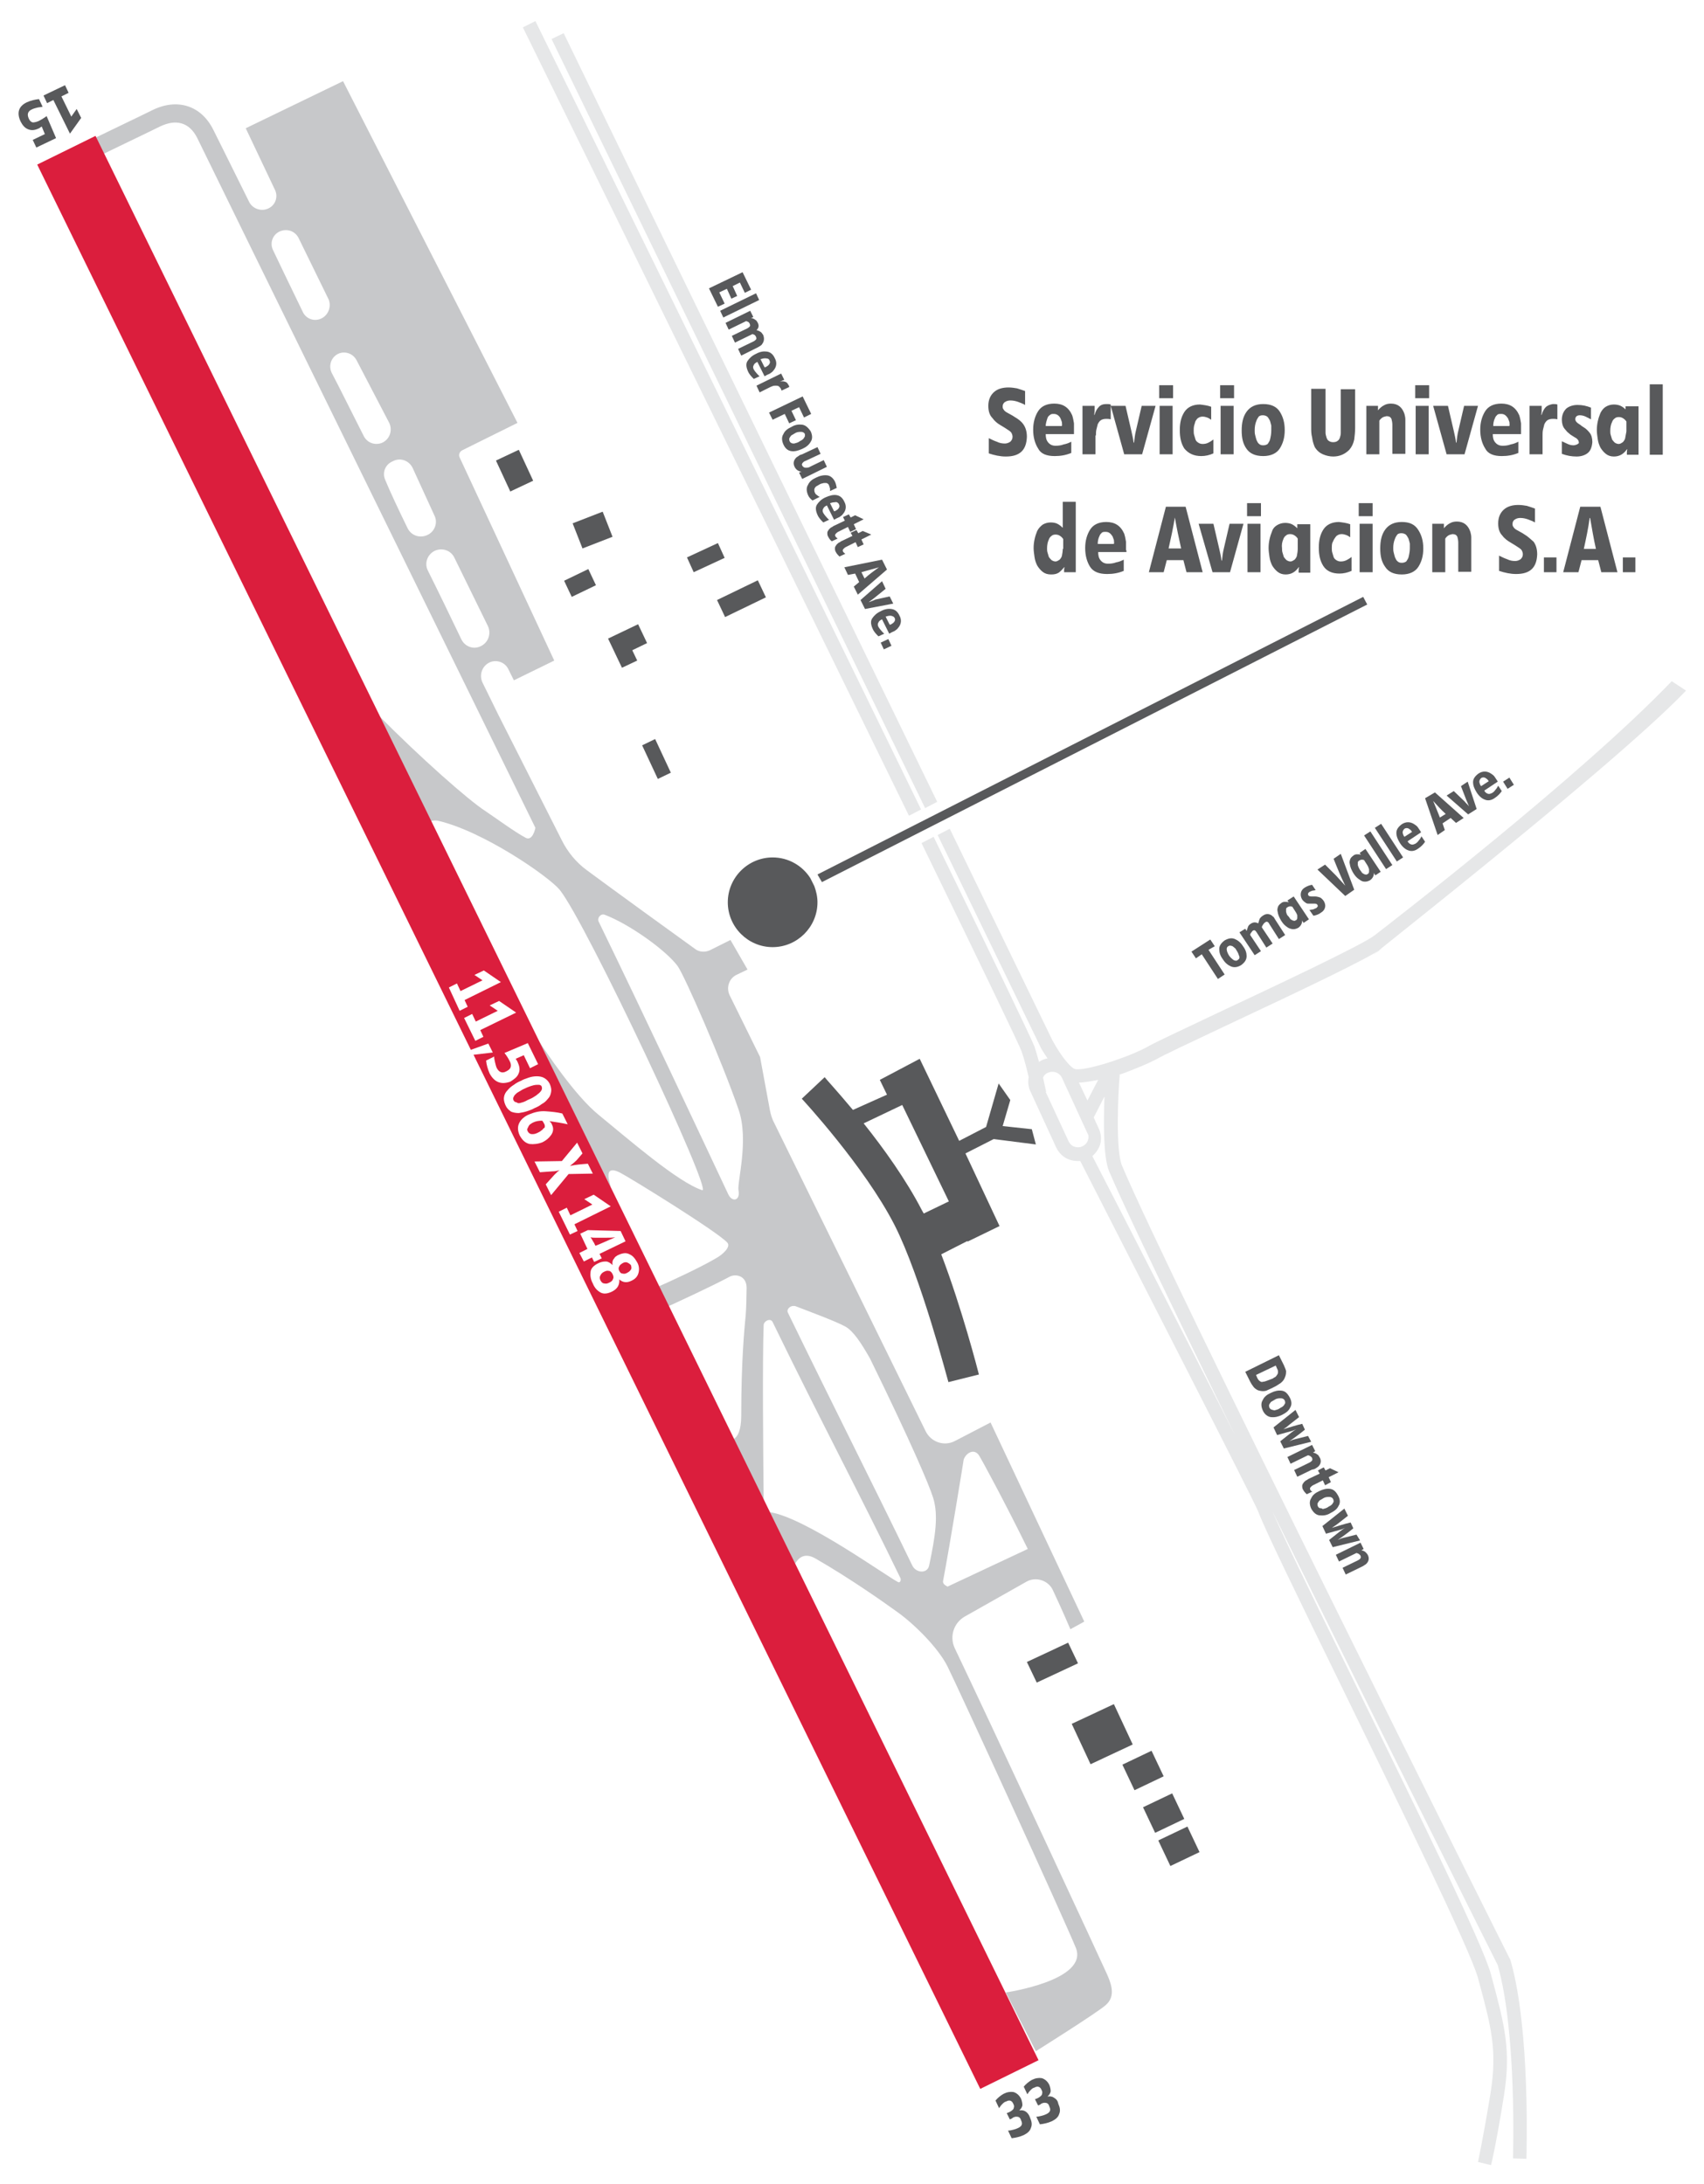 <?xml version="1.0" encoding="utf-8"?>
<!-- Generator: Adobe Illustrator 26.2.1, SVG Export Plug-In . SVG Version: 6.00 Build 0)  -->
<svg version="1.1" id="Layer_1" xmlns="http://www.w3.org/2000/svg" xmlns:xlink="http://www.w3.org/1999/xlink" x="0px" y="0px"
	 viewBox="0 0 380 487" style="enable-background:new 0 0 380 487;" xml:space="preserve">
<style type="text/css">
	.st0{fill:#E6E7E8;}
	.st1{fill:#C7C8CA;}
	.st2{fill:#DB1E3D;}
	.st3{fill:#58595B;}
</style>
<path class="st0" d="M209,178.8L125.7,7.4L123,8.7l83.3,171.5L209,178.8z M116.6,6.1c23.9,48.6,61.3,125,86.1,175.8l2.7-1.4
	c-31.9-65.6-82.9-169.5-86-175.8L116.6,6.1z M376,154l-3.2-2.1c-20.3,21.2-62.8,54-66.3,56.7c-2.7,2.1-22,11.2-34.8,17.2
	c-7.8,3.7-14,6.6-15.4,7.4c-4.3,2.5-15.1,6-16.8,5.1c-1.8-1.1-4.1-5-4.8-6.3l-22.9-47.2l-2.7,1.4l22.9,47.2c0.1,0.3,0.7,1.3,1.6,2.6
	c-0.4,0.1-0.8,0.2-1.2,0.4c-0.3,0.1-0.5,0.3-0.7,0.4c-0.3-1.1-0.6-2.2-1-3.4c-0.5-1.4-9.6-20.4-22.5-46.8l-2.7,1.4
	c13,26.7,21.8,45,22.3,46.4c0.7,2,1.2,4.1,1.6,5.8c-0.2,1.1-0.1,2.2,0.4,3.2l5.7,12.4c0.6,1.3,1.6,2.3,3,2.8
	c0.6,0.2,1.2,0.3,1.8,0.3c0.2,0,0.4,0,0.6,0c11.1,21.8,38.9,76,39.7,78.2c1.4,3.8,9.1,19.6,18,37.8c13,26.7,29.3,59.9,31,66.2
	l0.3,1.1c2.7,10,4,15.1,2.5,24.5c-1.6,9.9-2.8,15.3-2.8,15.4l2.9,0.7c0.1-0.2,1.3-5.5,2.9-15.6s0.1-15.6-2.6-25.8l-0.3-1.1
	c-1.7-6.6-17.4-38.5-31.2-66.7c-8.9-18.1-16.5-33.8-17.9-37.5c-0.9-2.5-34-67.1-39.8-78.3c0.7-0.6,1.2-1.3,1.6-2.2
	c0.5-1.3,0.4-2.8-0.2-4l-1.1-2.4l2.4-4.7c-0.2,5.4-0.3,13.4,1,16.6c9.9,23.5,84.1,172,86.7,177.1c4.3,15.1,3.4,42.8,3.4,43.1l3,0.1
	c0-1.2,0.9-28.6-3.5-44.1l-0.1-0.3c-0.8-1.5-76.7-153.4-86.6-177.1c-1.4-3.3-0.9-15.7-0.5-20.2h-0.2c3.7-1.3,7.1-2.8,8.4-3.5
	c1.3-0.8,7.7-3.8,15.1-7.3c17.7-8.3,32.6-15.4,35.3-17.5C294.4,222,358.8,172,376,154z M242.6,254.3c-0.2,0.6-0.6,1-1.2,1.3l0,0
	c-0.6,0.3-1.2,0.3-1.8,0.1c-0.6-0.2-1-0.6-1.3-1.2l-5.1-11h0.1c0-0.1-0.3-1.4-0.7-3.2c0.2-0.5,0.6-0.9,1.1-1.1
	c0.3-0.1,0.6-0.2,1-0.2c0.9,0,1.7,0.5,2.1,1.3l5.7,12.4C242.8,253.1,242.8,253.7,242.6,254.3z M242.5,245.4l-1.9-4
	c1.2,0,2.7-0.3,4.3-0.6L242.5,245.4z"/>
<path class="st1" d="M246.9,440.3c-1.1-2.5-26.2-56.5-34-72.8c-1.2-2.6-0.2-5.6,2.2-7l13.8-7.8c2.1-1.2,4.9-0.3,5.9,1.9
	c2.3,4.9,3.9,8.7,3.9,8.7l3.1-1.7l-20.9-44.4l-7.9,4.1c-2.4,1.3-5.4,0.3-6.6-2.2l-33.7-68.6c-0.5-0.9-0.8-1.9-1-2.9l-2.2-11.9
	l-6.8-13.8c-0.8-1.7-0.1-3.7,1.5-4.5l2.5-1.2l-3.8-6.6l-4.6,2.3c-1.1,0.5-2.4,0.4-3.3-0.3c-4.6-3.3-17.7-12.8-24.2-17.6
	c-2.3-1.7-4.2-4-5.5-6.6l-13-25.7c-1.6-3.1-3.1-6.3-4.7-9.5c-0.8-1.7-0.1-3.7,1.6-4.5l0,0c1.6-0.7,3.5,0,4.2,1.6l1.2,2.4l9-4.4
	L102.5,102c-0.3-0.6,0-1.3,0.6-1.6l12.3-6.1L76.5,18.1L54.8,28.6l6.5,13.7c0.8,1.6,0.1,3.5-1.5,4.2c-1.5,0.7-3.4,0.1-4.2-1.4
	c-5.3-10.7-7.8-15.7-8-16.1c-2.7-5.5-8.1-7.2-13.7-4.4c-2.4,1.2-8.3,4-12.6,6.1l1.8,3.6c4.3-2.1,10.2-4.9,12.6-6.1
	c1.7-0.8,3.3-1.1,4.7-0.7c1.5,0.4,2.7,1.5,3.6,3.3c0.7,1.5,75.4,153.8,75.4,153.8s-0.6,3.1-2.2,2.2c-2.3-1.2-6.8-4.5-8.9-5.9
	c-3.9-2.5-14.8-12.2-23.7-21.2l11.5,23.4c0.4-0.1,0.9-0.2,1.5-0.1c10.1,2.3,24.7,12.4,27.2,15.4c5.9,7.3,34.3,67.8,31.8,67
	c-5.5-1.8-16.6-11.5-23.1-16.8c-5.3-4.3-11.7-14-13.5-16.7l8.7,17.7l7.4,14.9c0.5,0.6-2.3-5.3,2.2-3c2.5,1.3,21.9,13.3,23.9,15.6
	c0.9,1-1.3,2.8-2.4,3.4c-3.5,2.1-10.7,5.4-13,6.4l2.2,4.4c1.1-0.5,9.4-4.3,13.7-6.6c1.3-0.7,3.8-0.3,3.8,2.5c0,1.5-0.1,4.9-0.2,6
	c-0.3,3.1-1,10.2-1,22.4c0,3.4-0.8,4.8-1.7,5.3l6.7,13.6c-0.1-8.8-0.3-31.6,0-39c0-0.9,1.5-1.7,2-0.7c10.3,21.2,19.6,38.7,28.5,57.1
	c0.2,0.5-0.1,1.1-0.5,0.9c-2.6-1.3-20.7-14.4-28.6-15.6l5.6,11.5c0.7-1.2,2-2.6,4.5-1.2c8,4.6,15.6,10,18.5,12.1
	c3.6,2.6,8.9,7.8,11,12c2.3,4.6,25.6,55.4,28.6,62.7s-15.6,10-15.6,10l6.7,13.1c0,0,13.7-8.6,15.6-10.3S248.2,443.2,246.9,440.3z
	 M71.7,71c-1.6,0.8-3.5,0.1-4.2-1.5c-2.7-5.6-5.1-10.5-6.6-13.7c-0.8-1.6-0.1-3.5,1.5-4.2l0,0c1.6-0.7,3.4-0.1,4.2,1.5l6.7,13.7
	C73.9,68.3,73.3,70.2,71.7,71z M85.3,98.7c-1.6,0.7-3.4,0.1-4.2-1.5c-3.1-6.1-5.5-11-7.1-14c-0.8-1.6-0.2-3.5,1.4-4.3
	c1.5-0.7,3.3-0.1,4.1,1.4l7.3,14C87.6,96,86.9,97.9,85.3,98.7L85.3,98.7z M90.9,117.8c-2-4.1-3.8-7.9-5-10.8c-0.7-1.6,0-3.4,1.6-4.1
	l0.2-0.1c1.6-0.8,3.5-0.1,4.3,1.5l4.9,10.7c0.8,1.6,0,3.6-1.6,4.3l0,0C93.6,120.1,91.7,119.4,90.9,117.8z M102.9,142.6
	c-2.5-5.2-5-10.4-7.5-15.4c-0.8-1.6-0.1-3.6,1.6-4.4c1.6-0.7,3.5-0.1,4.3,1.5l7.5,15.3c0.8,1.7,0.1,3.7-1.6,4.5
	C105.6,144.9,103.7,144.2,102.9,142.6z M164.7,265.5c0.4,2.2-1.4,2.7-2.3,0.8c-6.5-13.8-18.5-39.4-28.9-60.8
	c-0.4-0.8,0.5-1.9,1.4-1.5c5.5,2.1,13.6,7.9,16.2,11.4c1.6,2.2,10,21.5,13.6,32C167.1,254.3,164.3,263.8,164.7,265.5z M207.2,349.1
	c-0.4,1.9-3,1.7-3.8-0.1c-9-18.6-17.3-34.9-27.7-56.3c-0.4-0.8,0.7-1.8,1.8-1.4c3.9,1.5,9,3.4,11,4.5c1.8,1,3.5,3.6,5.5,7.1
	c9.1,18.6,13.2,28.2,14.1,31.1C209.3,337.9,208.6,342.5,207.2,349.1z M210.3,352.6c1.6-8.5,4.5-26.4,4.6-27.1c0.4-1.3,2.2-2.7,3.4-1
	c0.6,0.9,6,10.9,10.9,20.9l-17.9,8.4C211.4,353.8,210.2,353.4,210.3,352.6z"/>
<path class="st2" d="M21.3,30.3l-13,6.4L105,234.1l3.9-1.4l1,2l-4.3,0.5l113,230.6l13-6.4L21.3,30.3z M100.1,220.2l1.8-0.9l0.8,1.7
	l4.9-2.4l-1.8-1.2l2.1-1l3.8,2.6l-8.1,4l0.7,1.5l-1.8,0.9L100.1,220.2z M107.1,229.7l0.7,1.5l-1.8,0.9l-2.5-5.1l1.8-0.9l0.8,1.7
	l4.9-2.4l-1.8-1.2l2.1-1l3.8,2.6L107.1,229.7z M109.2,239.4c-0.4-0.9-0.7-1.9-0.8-2.9l1.8-0.9c0,0.4,0.1,0.9,0.2,1.3
	s0.2,0.9,0.4,1.3c0.5,0.9,1.2,1.2,2.1,0.7c0.6-0.3,0.9-0.6,1-1s0-0.9-0.3-1.4c-0.3-0.6-0.7-1.2-1.1-1.7l5.2-2.2l2.3,4.7l-1.8,0.9
	l-1.4-2.9l-1.8,0.8c0.2,0.3,0.4,0.6,0.5,0.9c0.4,0.9,0.5,1.7,0.1,2.5c-0.3,0.7-1,1.2-1.8,1.7C111.8,241.9,110.3,241.4,109.2,239.4z
	 M112.7,246.4c-0.3-0.7-0.4-1.3-0.3-1.8c0.1-0.6,0.4-1.1,0.8-1.5c0.4-0.5,0.9-0.9,1.4-1.2c0.5-0.4,1.1-0.7,1.6-0.9
	c0.5-0.3,1.1-0.5,1.7-0.7s1.2-0.3,1.8-0.3c0.6,0,1.2,0.1,1.7,0.4s0.9,0.7,1.2,1.3c0.3,0.7,0.4,1.3,0.3,1.8c-0.1,0.6-0.3,1.1-0.7,1.5
	c-0.4,0.5-0.8,0.9-1.4,1.2c-0.5,0.4-1.1,0.7-1.6,0.9c-0.5,0.3-1.1,0.5-1.7,0.7s-1.2,0.3-1.8,0.4c-0.6,0-1.2-0.1-1.7-0.3
	C113.4,247.5,113,247.1,112.7,246.4z M118.1,255.1c-0.9-0.2-1.6-0.8-2.2-1.9c-0.5-1.1-0.5-2-0.1-2.8s1.2-1.5,2.2-1.9
	c1.2-0.5,2.4-0.8,3.7-0.7c1.3,0.1,2.5,0.2,3.7,0.5l1.2,2.4c-1.4-0.3-2.7-0.5-4.1-0.7l0,0c0.3,0.2,0.5,0.5,0.6,0.8
	c0.4,0.8,0.3,1.6-0.2,2.3c-0.5,0.7-1.1,1.2-1.9,1.6C120,255.1,119,255.2,118.1,255.1z M121.7,264.1l1.9-2.1c0.4-0.4,0.8-0.8,1.2-1.1
	l0,0c-0.5,0.2-1.1,0.3-1.6,0.3l-2.8,0.2l-1.2-2.4l6.1-0.1l3.4-4.1l1.2,2.4c-0.4,0.5-0.9,1-1.3,1.5c-0.5,0.5-1,0.9-1.5,1.3l0,0
	c1.3-0.3,2.6-0.4,4-0.5l1.1,2.2l-5.4,0.1l-3.9,4.7L121.7,264.1z M127.1,275.3l-2.5-5.1l1.8-0.9l0.8,1.7l4.9-2.4l-1.8-1.2l2.1-1
	l3.8,2.6l-8.1,4l0.7,1.5L127.1,275.3z M129.2,279.4l1.8-0.9l-1.6-3.4l1.7-0.8l7.3,0.2l1.1,2.3l-5.8,2.8l0.5,1l-1.7,0.8l-0.5-1
	l-1.8,0.9L129.2,279.4z M142.4,283.8c-0.2,0.8-0.7,1.4-1.6,1.8c-1,0.5-1.9,0.4-2.7-0.3l0,0c0.1,1.2-0.4,2.1-1.6,2.7
	c-1,0.5-1.9,0.6-2.6,0.2s-1.3-1-1.7-2c-0.5-0.9-0.6-1.8-0.5-2.6c0.1-0.8,0.7-1.4,1.7-1.9c0.6-0.3,1.1-0.4,1.7-0.4
	c0.5,0,1,0.3,1.5,0.8l0,0c-0.1-0.6,0-1.1,0.3-1.4c0.2-0.4,0.6-0.7,1.1-0.9c0.9-0.4,1.7-0.5,2.4-0.1c0.7,0.3,1.2,0.9,1.7,1.8
	C142.5,282.2,142.6,283,142.4,283.8z M132.8,277.8c1.5-0.6,3-1.3,4.4-1.9l0,0c-0.7,0.1-1.4,0.1-2.1,0.1h-2.4c-0.3,0-0.6,0-1-0.1
	c0.2,0.3,0.4,0.6,0.6,1C132.5,277.1,132.6,277.5,132.8,277.8z M135.8,283.4c-0.4-0.1-0.7,0-1.1,0.2s-0.6,0.4-0.8,0.8
	c-0.2,0.3-0.2,0.7,0,1.1s0.5,0.7,0.9,0.7c0.4,0.1,0.7,0,1.1-0.2s0.7-0.4,0.8-0.8c0.2-0.3,0.1-0.7-0.1-1.1
	C136.4,283.7,136.1,283.4,135.8,283.4z M139.8,281.5c-0.3-0.1-0.7,0-1,0.2s-0.6,0.4-0.7,0.7c-0.2,0.3-0.2,0.6,0,1s0.4,0.6,0.8,0.6
	c0.3,0.1,0.7,0,1-0.2c0.4-0.2,0.6-0.4,0.8-0.7c0.2-0.3,0.1-0.6,0-1C140.4,281.8,140.1,281.6,139.8,281.5z M116.2,245.9
	c0.4-0.1,0.7-0.2,1.1-0.4c0.3-0.2,0.6-0.3,0.8-0.4c0.2-0.1,0.5-0.2,0.8-0.4c0.3-0.2,0.7-0.4,1-0.7c0.3-0.2,0.6-0.5,0.8-0.8
	c0.2-0.3,0.2-0.6,0.1-0.9s-0.4-0.4-0.7-0.4c-0.3,0-0.7,0-1.1,0.1c-0.8,0.2-1.5,0.5-1.9,0.7c-0.2,0.1-0.5,0.2-0.8,0.4
	c-0.3,0.2-0.7,0.4-1,0.6c-0.3,0.3-0.6,0.5-0.7,0.8c-0.2,0.3-0.2,0.6-0.1,0.8c0.1,0.3,0.4,0.5,0.7,0.5
	C115.5,246.1,115.9,246,116.2,245.9z M121.5,251.2c0-0.2,0-0.4-0.2-0.7c-0.1-0.2-0.2-0.4-0.4-0.6c-0.7,0-1.4,0.1-2,0.4
	c-0.2,0.1-0.4,0.2-0.5,0.3c-0.2,0.1-0.4,0.3-0.5,0.5s-0.2,0.4-0.3,0.6c-0.1,0.2,0,0.4,0.1,0.6s0.3,0.4,0.5,0.5s0.4,0.1,0.6,0.1
	c0.5,0,0.9-0.2,1.3-0.4c0.2-0.1,0.4-0.2,0.6-0.4c0.2-0.1,0.4-0.3,0.5-0.5C121.4,251.6,121.5,251.4,121.5,251.2z"/>
<path class="st3" d="M244.3,97.1h0.1c0-0.4,0-0.9,0.1-1.3s0.2-0.8,0.3-1.2c0.2-0.4,0.4-0.7,0.7-0.9s0.7-0.3,1.2-0.3
	c0.3,0,0.6,0,1,0.1v-3.3c-0.3-0.1-0.6-0.1-1-0.1c-0.7,0-1.3,0.2-1.7,0.7c-0.4,0.4-0.7,1-0.9,1.7H244c0.1-0.5,0.1-0.9,0.1-1.4v-0.6
	h-2.7v10.8h2.9V97.1z M318.6,90.5h-2.9v10.8h2.9V90.5z M237,117.7c-0.4-0.4-0.8-0.7-1.2-0.9c-0.4-0.2-0.9-0.3-1.5-0.3
	c-0.7,0-1.3,0.2-1.8,0.5c-0.5,0.4-0.9,0.8-1.2,1.4c-0.5,1.2-0.8,2.5-0.8,3.8c0,0.6,0.1,1.3,0.2,2s0.3,1.3,0.6,1.9
	c0.3,0.5,0.7,1,1.2,1.4s1.1,0.6,1.9,0.6c0.7,0,1.2-0.1,1.7-0.4c0.4-0.3,0.8-0.7,1.2-1.2h0.1c-0.1,0.3-0.1,0.5-0.1,0.8v0.3h2.6v-15.7
	H237V117.7z M237.1,122.4H237c0,0.5-0.1,1.1-0.2,1.6c-0.1,0.3-0.3,0.6-0.5,0.8c-0.3,0.2-0.6,0.4-0.9,0.4s-0.6-0.1-0.9-0.3
	c-0.2-0.2-0.4-0.4-0.6-0.7c-0.1-0.3-0.2-0.7-0.3-1c-0.1-0.3-0.1-0.6-0.1-0.9c0-0.7,0.1-1.4,0.4-2c0.1-0.3,0.3-0.6,0.6-0.8
	c0.2-0.2,0.5-0.3,0.9-0.3s0.7,0.1,1,0.3c0.3,0.2,0.5,0.4,0.7,0.7V122.4z M267.3,116.8l3.1,10.8h3.9l3-10.8h-3.1l-1.3,5.6
	c-0.2,0.8-0.3,1.7-0.4,2.6h-0.1c-0.1-0.9-0.3-1.7-0.5-2.6l-1.3-5.6H267.3z M322.3,120.1L322.3,120.1c0.2-0.3,0.4-0.5,0.7-0.7
	s0.6-0.2,0.9-0.3c0.6,0,0.9,0.2,1.1,0.6c0.1,0.4,0.2,0.8,0.2,1.3v6.5h2.9v-6.4c0-0.4,0-0.8,0-1.3c0-0.4-0.1-0.8-0.2-1.2
	c-0.5-1.5-1.5-2.3-3-2.3c-0.6,0-1.1,0.1-1.6,0.4c-0.4,0.2-0.9,0.6-1.3,1.1v-1h-2.6v10.8h2.9V120.1z M261.6,85.9h-3.1v2.9h3.1V85.9z
	 M275.1,101.3V90.5h-2.9v10.8H275.1z M267.9,101.7c0.9,0,1.8-0.2,2.7-0.6V98c-0.4,0.3-0.7,0.5-1.1,0.7s-0.8,0.3-1.3,0.3
	c-0.4,0-0.7-0.1-1-0.3s-0.5-0.4-0.6-0.7c-0.1-0.3-0.2-0.7-0.3-1c-0.1-0.3-0.1-0.7-0.1-1s0-0.7,0.1-1.1c0.1-0.3,0.2-0.7,0.3-1
	c0.2-0.3,0.4-0.6,0.6-0.7c0.3-0.2,0.6-0.3,1-0.3s0.7,0.1,1,0.2s0.6,0.3,0.9,0.5v-2.9c-0.8-0.3-1.7-0.4-2.5-0.5
	c-1.6,0-2.8,0.6-3.5,1.7s-1,2.4-1,4c0,1.7,0.3,3,1,4.1C265,101.1,266.2,101.7,267.9,101.7z M254.7,101.3l3-10.8h-3.1l-1.3,5.6
	c-0.2,0.8-0.3,1.7-0.4,2.6h-0.1c-0.1-0.9-0.3-1.7-0.5-2.6l-1.3-5.6h-3.3l3,10.8H254.7z M189.1,128.2l1.6-0.3l0.9,1.9l-1.2,1l0.9,1.8
	l6.5-5.6l-1.1-2.2l-8.4,1.7L189.1,128.2z M196,126.5c-1.1,0.8-2.2,1.6-3.2,2.5l-0.7-1.4C193.4,127.2,194.7,126.9,196,126.5z
	 M334.9,101.7c1.3,0,2.5-0.2,3.7-0.7v-2.5c-0.6,0.3-1.1,0.5-1.7,0.6c-0.5,0.2-1.1,0.3-1.8,0.3c-0.8,0-1.3-0.3-1.7-0.8
	s-0.5-1.1-0.5-1.8h6.3v-0.5c0-0.6,0-1.2,0-1.9c-0.1-0.6-0.2-1.2-0.4-1.8c-0.8-1.8-2.1-2.6-4-2.6c-1.7,0-2.9,0.6-3.6,1.7
	s-1.1,2.5-1.1,4.1c0,1.7,0.4,3.1,1.1,4.2C331.8,101.2,333.1,101.7,334.9,101.7z M333.4,93.2c0.1-0.3,0.3-0.5,0.5-0.7
	s0.5-0.2,0.9-0.2c0.7,0,1.1,0.4,1.5,1c0.1,0.3,0.2,0.5,0.3,0.8c0,0.3,0.1,0.6,0,0.9H333C333,94.4,333.1,93.8,333.4,93.2z
	 M192.4,118.4l-1,0.5l-0.4-0.7l-1.3,0.6l0.4,0.7l-2.1,1c-0.2,0.1-0.5,0.2-0.7,0.4c-0.3,0.1-0.5,0.3-0.7,0.5
	c-0.2,0.3-0.4,0.5-0.4,0.8s0,0.6,0.2,0.9c0.2,0.4,0.5,0.7,0.8,1l1.3-0.6c-0.2-0.2-0.4-0.3-0.5-0.5s-0.1-0.4,0.1-0.6
	c0.1-0.1,0.3-0.3,0.5-0.4l2.2-1.1l0.5,1.1l1.3-0.6l-0.5-1.1l2.2-1.1L192.4,118.4z M188.4,116.1l-2.1,1c-0.2,0.1-0.5,0.2-0.7,0.4
	c-0.3,0.1-0.5,0.3-0.7,0.5c-0.2,0.3-0.4,0.5-0.4,0.8s0,0.6,0.2,0.9c0.2,0.4,0.5,0.8,0.8,1l1.3-0.6c-0.2-0.2-0.4-0.3-0.5-0.5
	s-0.1-0.4,0.1-0.6c0.1-0.1,0.3-0.3,0.5-0.4l2.2-1.1l0.5,1.1l1.3-0.6l-0.5-1.1l2.2-1.1l-1.9-0.9l-1,0.5l-0.4-0.7l-1.3,0.6
	L188.4,116.1z M196.4,136.3c-0.9,0.4-1.5,1-1.9,1.6s-0.3,1.4,0.1,2.3c0.3,0.7,0.8,1.2,1.3,1.7l1.3-0.6c-0.3-0.2-0.5-0.5-0.7-0.7
	s-0.4-0.5-0.6-0.8c-0.2-0.4-0.2-0.7,0-1c0.1-0.3,0.4-0.5,0.8-0.7l1.6,3.2l0.2-0.1c0.3-0.2,0.6-0.3,1-0.5c0.3-0.2,0.6-0.4,0.8-0.7
	c0.7-0.8,0.8-1.8,0.3-2.7c-0.4-0.9-1-1.4-1.8-1.5C198.1,135.7,197.3,135.8,196.4,136.3z M199.5,137.8c0.2,0.3,0.1,0.7-0.2,1
	c-0.1,0.1-0.2,0.2-0.4,0.3c-0.1,0.1-0.3,0.2-0.5,0.2l-0.9-1.8c0.3-0.1,0.7-0.2,1-0.2c0.2,0,0.3,0,0.5,0.1
	C199.3,137.5,199.4,137.6,199.5,137.8z M223.1,94.8c0.7,0.4,1.3,0.8,1.9,1.2c0.3,0.2,0.5,0.4,0.6,0.6s0.2,0.5,0.2,0.8
	c0,0.5-0.2,0.8-0.5,1.1c-0.3,0.2-0.7,0.4-1.2,0.4c-0.6,0-1.2-0.1-1.8-0.4c-0.6-0.2-1.2-0.5-1.8-0.8v3.4c1.2,0.4,2.5,0.7,3.8,0.7
	c3.1,0,4.6-1.4,4.7-4.4c0-1.2-0.3-2.1-0.8-2.8s-1.2-1.2-1.9-1.6c-0.3-0.2-0.6-0.4-1-0.6c-0.3-0.2-0.6-0.3-0.9-0.5s-0.5-0.4-0.6-0.6
	c-0.2-0.2-0.2-0.5-0.2-0.7c0-0.4,0.2-0.8,0.6-1c0.3-0.2,0.7-0.3,1.1-0.3c0.6,0,1.1,0.1,1.7,0.3c0.5,0.2,1.1,0.4,1.6,0.7v-3.1
	c-0.6-0.2-1.1-0.4-1.8-0.6c-0.6-0.1-1.2-0.2-1.9-0.2c-1.3,0-2.4,0.3-3.2,1c-0.8,0.7-1.3,1.7-1.3,3.1c0,1.2,0.3,2.1,0.9,2.7
	C221.8,93.9,222.4,94.4,223.1,94.8z M326.6,101.3l3-10.8h-3.1l-1.3,5.6c-0.2,0.8-0.3,1.7-0.4,2.6h-0.1c-0.1-0.9-0.3-1.7-0.5-2.6
	l-1.3-5.6h-3.3l3,10.8H326.6z M193.7,134.3c0.4-0.3,0.8-0.6,1.2-0.9l2.6-2.1l-0.8-1.7l-4.8,4.2l1,2l6.3-1.2l-0.8-1.6l-3.2,0.7
	C194.6,134,194.2,134.1,193.7,134.3z M235.2,101.7c1.3,0,2.5-0.2,3.7-0.7v-2.5c-0.6,0.3-1.1,0.5-1.7,0.6c-0.5,0.2-1.1,0.3-1.8,0.3
	c-0.8,0-1.3-0.3-1.7-0.8c-0.4-0.5-0.5-1.1-0.5-1.8h6.3v-0.5c0-0.6,0-1.2,0-1.9c-0.1-0.6-0.2-1.2-0.4-1.8c-0.8-1.8-2.1-2.6-4-2.6
	c-1.7,0-2.9,0.6-3.6,1.7s-1.1,2.5-1.1,4.1c0,1.7,0.4,3.1,1.1,4.2C232.1,101.2,233.4,101.7,235.2,101.7z M233.6,93.2
	c0.1-0.3,0.3-0.5,0.6-0.7c0.2-0.2,0.5-0.2,0.8-0.2c0.7,0,1.2,0.4,1.5,1c0.1,0.3,0.2,0.5,0.3,0.8c0,0.3,0.1,0.6,0,0.9h-3.6
	C233.2,94.4,233.4,93.8,233.6,93.2z M304,133.1L182.3,195l1,1.7l121.6-61.9L304,133.1z M250.7,119c-0.8-1.8-2.1-2.6-4-2.6
	c-1.7,0-2.9,0.6-3.6,1.7s-1.1,2.5-1.1,4.1c0,1.7,0.4,3.1,1.1,4.2s2,1.6,3.8,1.6c1.3,0,2.5-0.2,3.7-0.7v-2.5
	c-0.6,0.3-1.1,0.5-1.7,0.6c-0.5,0.2-1.1,0.3-1.8,0.3c-0.8,0-1.3-0.3-1.7-0.8s-0.5-1.1-0.5-1.8h6.3v-0.4h-0.1c0-0.6,0-1.2,0-1.9
	C251,120.2,250.9,119.6,250.7,119z M248.4,121.3h-3.6c0-0.6,0.1-1.2,0.4-1.8c0.1-0.3,0.3-0.5,0.5-0.7s0.5-0.2,0.9-0.2
	c0.7,0,1.1,0.4,1.5,1c0.1,0.3,0.2,0.5,0.3,0.8C248.4,120.7,248.5,121,248.4,121.3z M282.1,205.7c0.2-0.2,0.5-0.2,0.6-0.1
	c0.2,0.1,0.3,0.3,0.4,0.5l2.1,3.3l1.4-0.9l-2.2-3.4c-0.1-0.2-0.2-0.3-0.3-0.5c-0.1-0.1-0.1-0.2-0.2-0.2c-0.1-0.1-0.2-0.1-0.2-0.2
	c-0.7-0.5-1.4-0.5-2.1,0c-0.3,0.2-0.5,0.4-0.7,0.7c-0.1,0.3-0.2,0.6-0.3,1c-0.6-0.3-1.1-0.3-1.7,0.1c-0.3,0.2-0.5,0.4-0.6,0.7
	c-0.1,0.3-0.2,0.6-0.3,0.9l-0.3-0.5l-1.3,0.8l3.4,5.1l1.4-0.9l-2.4-3.6c0-0.2,0.1-0.4,0.2-0.5s0.2-0.3,0.3-0.4
	c0.2-0.2,0.5-0.2,0.6-0.1s0.3,0.3,0.4,0.5l2.1,3.3l1.4-0.9l-2.4-3.6c0-0.2,0.1-0.4,0.2-0.5C281.8,205.9,282,205.8,282.1,205.7z
	 M198.1,142.5l-1.7,0.8l0.7,1.5l1.7-0.8L198.1,142.5z M259.5,127.6l0.7-2.7h3.7l0.7,2.7h3.6l-3.8-14.6H260l-3.8,14.6H259.5z
	 M262,115.4c0.4,2.3,0.9,4.7,1.4,6.9h-2.8C261.1,120.1,261.6,117.8,262,115.4z M293.5,202.5c-0.2,0.1-0.5,0.2-0.7,0.3
	c-0.3,0-0.5,0.1-0.8,0.1l0.9,1.3c0.6-0.1,1.2-0.3,1.7-0.7c0.5-0.3,0.8-0.7,0.9-1.2c0.1-0.4,0-0.9-0.3-1.4c-0.3-0.4-0.6-0.7-0.9-0.8
	c-0.3-0.1-0.7-0.2-1-0.2c-0.2,0-0.3,0-0.5,0c-0.1,0-0.3,0-0.4,0c-0.3,0-0.5-0.1-0.6-0.2c-0.2-0.3-0.1-0.6,0.2-0.8
	c0.2-0.1,0.4-0.2,0.7-0.3c0.3,0,0.5-0.1,0.7-0.1l-0.8-1.2c-0.6,0.1-1.1,0.3-1.6,0.6c-0.5,0.3-0.8,0.7-0.9,1.2s0,1,0.3,1.5
	c0.3,0.4,0.6,0.6,0.9,0.8c0.2,0.1,0.3,0.1,0.5,0.1s0.3,0,0.5,0c0.3,0,0.6,0,0.9,0s0.5,0.1,0.6,0.3c0.1,0.2,0.1,0.3,0,0.4
	C293.7,202.3,293.6,202.5,293.5,202.5z M302,198.4l-3-8l-1.6,1.1c0.8,2,1.6,4,2.6,6c-0.7-0.8-1.4-1.5-2.1-2.3l-2.4-2.4l-1.7,1.1
	l6.2,5.9L302,198.4z M231.2,375.2l9.2-4.3l-2.2-4.6l-9.2,4.3L231.2,375.2z M288.4,207.2c0.4,0,0.7-0.1,1.1-0.3
	c0.6-0.4,0.9-1,0.9-1.7c0,0.1,0.1,0.3,0.2,0.4l0.1,0.2l1.2-0.8l-3.4-5.1l-1.4,0.9l0.3,0.4c-0.3-0.1-0.6-0.1-0.9-0.1
	s-0.6,0.1-0.8,0.3c-0.3,0.2-0.6,0.5-0.7,0.8s-0.2,0.7-0.1,1c0.1,0.8,0.4,1.4,0.8,2.1c0.2,0.3,0.4,0.6,0.7,0.9s0.6,0.5,0.9,0.7
	C287.7,207.1,288.1,207.2,288.4,207.2z M286.8,203.3c0-0.2,0-0.4,0-0.6s0.2-0.3,0.3-0.4c0.2-0.1,0.4-0.2,0.5-0.2
	c0.2,0,0.4,0,0.6,0.1l0.7,1.1c0.2,0.3,0.3,0.5,0.4,0.8c0,0.2,0,0.4,0,0.6s-0.1,0.4-0.3,0.5c-0.2,0.1-0.3,0.2-0.5,0.1
	c-0.2,0-0.3-0.1-0.5-0.2s-0.3-0.2-0.4-0.4c-0.1-0.1-0.2-0.3-0.3-0.4C287,204.1,286.9,203.7,286.8,203.3z M261.5,90.5h-2.9v10.8h2.9
	V90.5z M184.1,110.9c-0.9,0.4-1.5,1-1.9,1.6s-0.3,1.4,0.1,2.3c0.3,0.7,0.8,1.2,1.3,1.7l1.3-0.6c-0.3-0.2-0.5-0.5-0.7-0.7
	s-0.4-0.5-0.6-0.8c-0.2-0.4-0.2-0.7,0-1c0.1-0.3,0.4-0.5,0.8-0.7l1.6,3.2l0.2-0.1c0.3-0.2,0.6-0.3,1-0.5c0.3-0.2,0.6-0.4,0.8-0.7
	c0.7-0.8,0.8-1.8,0.3-2.7c-0.4-0.9-1-1.4-1.8-1.5C185.8,110.3,185,110.5,184.1,110.9z M187.1,112.5c0.2,0.3,0.1,0.7-0.2,1
	c-0.1,0.1-0.2,0.2-0.4,0.3c-0.1,0.1-0.3,0.2-0.5,0.2l-0.9-1.8c0.3-0.1,0.7-0.2,1-0.2c0.4-0.1,0.6,0,0.7,0.1
	C186.9,112.2,187.1,112.3,187.1,112.5z M312.6,116.4c-1.7,0-2.9,0.6-3.7,1.7c-0.8,1.1-1.1,2.5-1.1,4.2s0.3,3,1.1,4.1
	c0.7,1.1,1.9,1.7,3.7,1.7c1.7,0,3-0.6,3.7-1.7s1.1-2.4,1.1-4.1s-0.4-3-1.1-4.1C315.5,116.9,314.3,116.4,312.6,116.4z M314.4,122.3
	c0,0.5-0.1,1.2-0.3,2c-0.1,0.3-0.3,0.6-0.5,0.9c-0.3,0.2-0.6,0.3-1,0.3s-0.7-0.1-0.9-0.3c-0.3-0.2-0.4-0.5-0.6-0.9
	c-0.1-0.3-0.2-0.7-0.3-1.1c-0.1-0.4-0.1-0.7-0.1-1c0-0.7,0.1-1.4,0.4-2.1c0.1-0.3,0.3-0.6,0.5-0.9c0.2-0.2,0.5-0.3,0.9-0.3
	s0.7,0.1,1,0.3c0.2,0.2,0.4,0.5,0.6,0.9c0.1,0.3,0.2,0.7,0.3,1.1C314.4,121.6,314.4,121.9,314.4,122.3z M275.2,85.9h-3.1v2.9h3.1
	V85.9z M293.2,99.7c0.5,0.8,1.1,1.3,1.8,1.6c0.7,0.3,1.5,0.5,2.3,0.5c1.4,0,2.6-0.5,3.6-1.5c0.6-0.7,0.9-1.4,1.1-2.3
	c0.1-0.8,0.2-1.7,0.2-2.6v-8.6H299v8.8c0,0.3,0,0.7,0,1s-0.1,0.7-0.2,1s-0.3,0.6-0.5,0.7c-0.2,0.2-0.6,0.3-1,0.3s-0.7-0.1-1-0.3
	c-0.3-0.2-0.4-0.5-0.5-0.8s-0.2-0.7-0.2-1c0-0.2,0-0.4,0-0.5c0-0.2,0-0.3,0-0.5v-8.8h-3.2v8.6c0,0.7,0,1.5,0.2,2.2
	C292.7,98.3,292.9,99,293.2,99.7z M281.2,112.2h-3.1v2.9h3.1V112.2z M281.7,101.7c1.7,0,3-0.6,3.7-1.7s1.1-2.4,1.1-4.1
	s-0.4-3-1.1-4.1s-1.9-1.7-3.7-1.7c-1.7,0-2.9,0.6-3.7,1.7c-0.8,1.1-1.1,2.5-1.1,4.2s0.3,3,1.1,4.1
	C278.7,101.1,279.9,101.7,281.7,101.7z M280.2,93.8c0.1-0.3,0.3-0.6,0.5-0.9c0.2-0.2,0.5-0.3,0.9-0.3s0.7,0.1,1,0.3
	c0.2,0.2,0.4,0.5,0.6,0.9c0.1,0.3,0.2,0.7,0.3,1.1c0,0.4,0,0.7,0,1.1c0,0.7-0.1,1.3-0.3,2.1c-0.1,0.3-0.3,0.6-0.5,0.9
	c-0.3,0.2-0.6,0.3-1,0.3s-0.7-0.1-0.9-0.3c-0.3-0.2-0.4-0.5-0.6-0.9c-0.1-0.3-0.2-0.7-0.3-1.1c-0.1-0.4-0.1-0.7-0.1-1
	C279.8,95.2,279.9,94.5,280.2,93.8z M283.7,118.4c-0.5,1.2-0.8,2.5-0.8,3.8c0,0.6,0.1,1.3,0.2,2s0.3,1.3,0.6,1.9
	c0.3,0.5,0.7,1,1.2,1.4s1.1,0.6,1.8,0.6c1.3,0,2.2-0.6,2.9-1.6h0.1c-0.1,0.3-0.1,0.5-0.1,0.8v0.4h2.6v-10.8h-2.9v0.9
	c-0.4-0.4-0.8-0.7-1.2-0.9c-0.4-0.2-1-0.3-1.5-0.3c-0.7,0-1.3,0.2-1.8,0.5C284.3,117.4,283.9,117.8,283.7,118.4z M286.2,120.2
	c0.1-0.3,0.3-0.6,0.6-0.8c0.2-0.2,0.5-0.3,0.9-0.3s0.7,0.1,1,0.3c0.3,0.2,0.5,0.4,0.7,0.7v2.3c0,0.5-0.1,1.1-0.2,1.6
	c-0.1,0.3-0.3,0.6-0.5,0.8c-0.3,0.2-0.6,0.4-0.9,0.4s-0.6-0.1-0.9-0.3c-0.2-0.2-0.4-0.4-0.6-0.7c-0.1-0.3-0.2-0.7-0.3-1
	c-0.1-0.3-0.1-0.6-0.1-0.9C285.8,121.5,285.9,120.9,286.2,120.2z M306.1,116.8h-2.9v10.8h2.9V116.8z M306.1,112.2H303v2.9h3.1V112.2
	z M281.1,127.6v-10.8h-2.9v10.8H281.1z M297.6,120.1c0.2-0.3,0.4-0.6,0.6-0.7c0.3-0.2,0.6-0.3,1-0.3s0.7,0.1,1,0.2s0.6,0.3,0.9,0.5
	v-2.9c-0.8-0.3-1.7-0.4-2.5-0.5c-1.6,0-2.8,0.6-3.5,1.7s-1,2.4-1,4c0,1.7,0.3,3,1,4.1s1.9,1.7,3.6,1.7c0.9,0,1.8-0.2,2.7-0.6v-3.1
	c-0.4,0.3-0.7,0.5-1.1,0.7s-0.8,0.3-1.3,0.3c-0.4,0-0.7-0.1-1-0.3c-0.3-0.2-0.5-0.4-0.6-0.7c-0.1-0.3-0.2-0.7-0.3-1s-0.1-0.7-0.1-1
	s0-0.7,0.1-1.1C297.3,120.7,297.4,120.4,297.6,120.1z M307.6,93.8L307.6,93.8c0.2-0.3,0.4-0.5,0.7-0.7s0.6-0.2,0.9-0.3
	c0.6,0,0.9,0.2,1.1,0.6c0.1,0.4,0.2,0.8,0.2,1.3v6.5h2.9v-6.4c0-0.4,0-0.8,0-1.3c0-0.4-0.1-0.8-0.2-1.2c-0.5-1.5-1.5-2.3-3-2.3
	c-0.6,0-1.1,0.1-1.6,0.4c-0.4,0.2-0.9,0.6-1.3,1.1v-1h-2.6v10.8h2.9V93.8z M318.7,85.9h-3.1v2.9h3.1V85.9z M304.5,346.1
	c-0.2-0.2-0.5-0.3-0.9-0.4l0.5-0.3l-0.7-1.4l-5.5,2.7l0.7,1.5l3.9-1.9c0.2,0.1,0.4,0.1,0.5,0.2c0.1,0.1,0.3,0.2,0.4,0.4
	c0.1,0.3,0.1,0.5-0.1,0.7s-0.4,0.3-0.6,0.4l-3.3,1.6l0.7,1.5l3.3-1.6c0.2-0.1,0.4-0.2,0.6-0.3s0.4-0.3,0.6-0.4
	c0.7-0.6,0.8-1.4,0.4-2.1C304.9,346.5,304.7,346.3,304.5,346.1z M303.2,190.2l0.3,0.4c-0.3-0.1-0.6-0.1-0.9-0.1s-0.6,0.1-0.8,0.3
	c-0.3,0.2-0.6,0.5-0.7,0.8s-0.2,0.7-0.1,1c0.1,0.8,0.4,1.4,0.8,2.1c0.2,0.3,0.4,0.6,0.7,0.9s0.6,0.5,0.9,0.7s0.6,0.3,1,0.3
	s0.7-0.1,1.1-0.3c0.6-0.4,0.9-1,0.9-1.7c0,0.1,0.1,0.3,0.2,0.4l0.1,0.2l1.2-0.8l-3.4-5.1L303.2,190.2z M305.3,193.8
	c0,0.2,0,0.4,0,0.6s-0.1,0.4-0.3,0.5c-0.2,0.1-0.3,0.2-0.5,0.1c-0.2,0-0.3-0.1-0.5-0.2s-0.3-0.2-0.4-0.4c-0.1-0.1-0.2-0.3-0.3-0.4
	c-0.2-0.3-0.4-0.7-0.5-1.1c0-0.2,0-0.4,0-0.6s0.2-0.3,0.3-0.4c0.2-0.1,0.4-0.2,0.5-0.2c0.2,0,0.4,0,0.6,0.1l0.7,1.1
	C305.1,193.2,305.2,193.5,305.3,193.8z M302.5,342.2l-2.8,0.7c-0.5,0.1-1,0.3-1.4,0.5c1.2-0.8,2.4-1.7,3.5-2.6l-0.6-1.3
	c-1.4,0.3-2.8,0.8-4.2,1.2c0.4-0.3,0.8-0.5,1.3-0.9l2.3-1.8l-0.8-1.6l-4.9,3.9l0.8,1.7l2.9-0.8c0.5-0.1,0.9-0.3,1.4-0.5
	c-0.4,0.2-0.8,0.5-1.2,0.8l-2.4,1.9l0.8,1.6l6.1-1.5L302.5,342.2z M182,106.5c-0.9,0.4-1.5,0.9-1.8,1.6c-0.4,0.6-0.4,1.4,0,2.3
	c0.2,0.5,0.6,0.9,1,1.2l1.6-0.8c-0.2-0.1-0.4-0.2-0.6-0.4c-0.2-0.1-0.4-0.3-0.5-0.6c-0.1-0.2-0.1-0.4-0.1-0.6s0.1-0.4,0.2-0.5
	c0.1-0.2,0.3-0.3,0.5-0.4s0.3-0.2,0.5-0.3c0.2-0.1,0.4-0.2,0.6-0.2c0.2-0.1,0.4-0.1,0.6-0.1s0.4,0,0.5,0.1c0.2,0.1,0.3,0.2,0.4,0.5
	c0.1,0.2,0.1,0.4,0.2,0.6c0,0.2,0,0.4,0,0.6l1.5-0.7c-0.1-0.5-0.2-1-0.4-1.4c-0.4-0.8-1-1.3-1.7-1.4
	C183.6,105.9,182.8,106.1,182,106.5z M306.6,184.6l4.9,7.5l1.4-0.9l-4.9-7.5L306.6,184.6z M298.5,335.8c0.4-0.6,0.4-1.4-0.1-2.3
	s-1-1.4-1.8-1.5s-1.6,0.1-2.4,0.5c-0.9,0.4-1.5,0.9-1.8,1.6c-0.4,0.6-0.4,1.4,0,2.3c0.5,0.9,1.1,1.4,1.8,1.5c0.9,0.1,1.7,0,2.5-0.5
	C297.5,337,298.2,336.5,298.5,335.8z M296.1,336.1c-0.3,0.2-0.7,0.3-1.1,0.4c-0.3-0.2-0.5-0.2-0.7-0.2c-0.2-0.1-0.3-0.2-0.4-0.4
	c-0.1-0.2-0.1-0.4-0.1-0.6c0.1-0.2,0.2-0.4,0.3-0.5c0.1-0.2,0.3-0.3,0.5-0.4s0.3-0.2,0.5-0.3c0.3-0.2,0.7-0.3,1.2-0.3
	c0.2,0,0.4,0,0.6,0.1s0.3,0.2,0.4,0.4c0.1,0.2,0.1,0.4,0.1,0.6c-0.1,0.2-0.2,0.3-0.3,0.5c-0.1,0.1-0.3,0.3-0.5,0.4
	C296.4,335.9,296.2,336,296.1,336.1z M291.7,320.2l-2.8,0.7c-0.5,0.1-1,0.3-1.4,0.5c1.2-0.8,2.4-1.7,3.5-2.6l-0.6-1.3
	c-1.4,0.3-2.8,0.8-4.2,1.2c0.4-0.3,0.8-0.5,1.2-0.9l2.3-1.8l-0.8-1.6l-4.9,3.9l0.8,1.7l2.9-0.8c0.5-0.1,0.9-0.3,1.4-0.5
	c-0.4,0.2-0.8,0.5-1.2,0.8l-2.4,1.9l0.8,1.6l6.1-1.5L291.7,320.2z M282.4,310.1c0.6-0.3,1.2-0.5,1.7-0.8c0.5-0.2,1-0.6,1.5-0.9
	c0.5-0.4,0.8-0.8,1-1.4c0.2-0.5,0.2-0.9,0.2-1.3c-0.1-0.4-0.3-0.8-0.5-1.3l-1.1-2.2l-7.5,3.7l1.1,2.2c0.2,0.4,0.4,0.7,0.7,1.1
	c0.2,0.3,0.6,0.6,1,0.8C281.1,310.2,281.7,310.3,282.4,310.1z M281,308c-0.2-0.1-0.4-0.3-0.6-0.7l-0.3-0.7l4.4-2.1l0.3,0.7
	c0.2,0.3,0.2,0.6,0.2,0.8s-0.1,0.5-0.3,0.7c-0.1,0.2-0.3,0.4-0.6,0.5c-0.2,0.2-0.5,0.3-0.8,0.4s-0.5,0.2-0.8,0.3
	c-0.3,0.1-0.5,0.2-0.8,0.2C281.5,308.2,281.2,308.2,281,308z M292.2,332.2c-0.1-0.2-0.1-0.4,0.1-0.6c0.1-0.1,0.3-0.3,0.5-0.4
	l2.2-1.1l0.5,1.1l1.3-0.7l-0.5-1.1l2.2-1.1l-1.9-0.9l-1,0.5l-0.4-0.7l-1.3,0.7l0.4,0.7l-2.1,1c-0.2,0.1-0.5,0.2-0.7,0.4
	c-0.3,0.1-0.5,0.3-0.7,0.5c-0.2,0.3-0.4,0.5-0.4,0.8s0,0.6,0.2,0.9c0.2,0.4,0.5,0.7,0.8,1l1.3-0.6
	C292.5,332.6,292.3,332.4,292.2,332.2z M277.2,211c-0.5-0.8-1.1-1.3-1.8-1.6s-1.4-0.2-2.3,0.3c-0.8,0.6-1.2,1.2-1.2,1.9
	c0,0.8,0.2,1.5,0.8,2.3c0.5,0.8,1.1,1.3,1.8,1.6c0.7,0.3,1.5,0.2,2.3-0.3c0.8-0.6,1.2-1.2,1.2-2C278,212.5,277.8,211.8,277.2,211z
	 M276,214.1c-0.2,0.1-0.4,0.2-0.5,0.1c-0.2,0-0.4-0.1-0.5-0.2c-0.2-0.1-0.3-0.3-0.5-0.4c-0.1-0.2-0.3-0.3-0.4-0.5
	c-0.2-0.3-0.4-0.7-0.5-1.1c0-0.2-0.1-0.4,0-0.6c0-0.2,0.2-0.3,0.3-0.4c0.2-0.1,0.4-0.2,0.6-0.1c0.2,0,0.4,0.1,0.5,0.2
	c0.2,0.1,0.3,0.3,0.5,0.4c0.1,0.2,0.2,0.3,0.3,0.5c0.2,0.3,0.4,0.7,0.5,1.1c0.1,0.1,0.1,0.3,0.1,0.5S276.2,213.9,276,214.1z
	 M285.9,315.5c0.8-0.4,1.5-0.9,1.8-1.6c0.4-0.6,0.4-1.4-0.1-2.3s-1-1.4-1.8-1.5s-1.6,0.1-2.4,0.5c-0.9,0.4-1.5,0.9-1.8,1.6
	c-0.4,0.6-0.4,1.4,0,2.3s1.1,1.4,1.8,1.5C284.3,316.1,285.1,315.9,285.9,315.5z M283.1,313.9c-0.1-0.2-0.1-0.4-0.1-0.6
	c0.1-0.2,0.2-0.4,0.3-0.5c0.1-0.2,0.3-0.3,0.5-0.4s0.3-0.2,0.5-0.3c0.3-0.2,0.7-0.3,1.2-0.3c0.2,0,0.4,0,0.6,0.1s0.3,0.2,0.4,0.4
	c0.1,0.2,0.1,0.4,0.1,0.6c-0.1,0.2-0.2,0.3-0.3,0.5c-0.1,0.1-0.3,0.3-0.5,0.4s-0.4,0.2-0.5,0.3c-0.3,0.2-0.7,0.3-1.1,0.4
	c-0.3-0.1-0.5-0.1-0.7-0.2C283.3,314.2,283.2,314.1,283.1,313.9z M293.3,327.5c0.2-0.1,0.4-0.3,0.6-0.4c0.7-0.6,0.8-1.4,0.4-2.1
	c-0.2-0.3-0.3-0.6-0.6-0.7c-0.2-0.2-0.5-0.3-0.9-0.4l0.5-0.3l-0.7-1.4l-5.5,2.7l0.7,1.5l3.9-1.9c0.2,0.1,0.4,0.1,0.5,0.2
	s0.3,0.2,0.4,0.4c0.1,0.3,0.1,0.5-0.1,0.7s-0.4,0.3-0.6,0.4l-3.3,1.6l0.7,1.5l3.3-1.6C292.8,327.7,293.1,327.6,293.3,327.5z
	 M316.4,187.4c-0.2,0.3-0.4,0.5-0.7,0.7c-0.4,0.2-0.7,0.3-1,0.2c-0.3-0.1-0.6-0.3-0.8-0.7l3-2l-0.1-0.2c-0.2-0.3-0.4-0.6-0.6-0.9
	s-0.5-0.5-0.8-0.7c-0.9-0.6-1.9-0.6-2.8,0c-0.8,0.6-1.2,1.2-1.2,1.9c0,0.8,0.3,1.5,0.8,2.3s1.2,1.4,1.8,1.6c0.7,0.3,1.5,0.2,2.3-0.4
	c0.6-0.4,1.1-0.9,1.5-1.5l-0.8-1.2C316.8,186.9,316.6,187.2,316.4,187.4z M312.8,185.7c0-0.2,0-0.3,0.1-0.5s0.2-0.3,0.3-0.4
	c0.3-0.2,0.7-0.2,1,0c0.1,0.1,0.3,0.2,0.4,0.3c0.1,0.1,0.2,0.3,0.3,0.4l-1.7,1.1C313,186.4,312.9,186.1,312.8,185.7z M304.2,186.3
	l4.9,7.5l1.4-0.9l-4.9-7.5L304.2,186.3z M352.4,113l-3.8,14.6h3.4l0.7-2.7h3.7l0.7,2.7h3.6l-3.8-14.6H352.4z M353.2,122.4
	c0.5-2.3,1-4.6,1.3-6.9h0.1c0.4,2.3,0.8,4.7,1.3,6.9H353.2z M354.1,101c0.6-0.5,0.9-1.3,1-2.4c0-0.9-0.2-1.6-0.6-2.1
	s-0.8-0.9-1.3-1.2c-0.3-0.2-0.5-0.3-0.7-0.5c-0.2-0.1-0.4-0.3-0.6-0.4c-0.4-0.3-0.6-0.6-0.6-0.9c0-0.6,0.4-0.9,1-0.9
	c0.4,0,0.9,0.1,1.3,0.3c0.4,0.2,0.8,0.4,1.2,0.6v-2.6c-1-0.4-1.9-0.6-3-0.6c-1,0-1.9,0.3-2.5,0.8c-0.6,0.6-1,1.4-1,2.5
	c0,0.8,0.2,1.5,0.6,2c0.2,0.2,0.4,0.5,0.6,0.7s0.5,0.4,0.7,0.6c0.5,0.3,0.9,0.6,1.3,0.8c0.4,0.3,0.6,0.6,0.6,1.1
	c0,0-0.2,0.2-0.4,0.3c-0.3,0.1-0.5,0.2-0.8,0.2c-0.4,0-0.9-0.1-1.3-0.3c-0.4-0.2-0.9-0.4-1.3-0.6v2.8c1.1,0.4,2.1,0.6,3.3,0.6
	C352.6,101.8,353.5,101.5,354.1,101z M361.9,127.6h2.8v-3.3h-2.8V127.6z M344.7,90.8c-0.4,0.4-0.7,1-0.9,1.7h-0.1
	c0.1-0.5,0.1-0.9,0.1-1.4v-0.6h-2.7v10.8h2.9v-4.2c0-0.4,0-0.9,0.1-1.3s0.2-0.8,0.3-1.2c0.2-0.4,0.4-0.7,0.7-0.9
	c0.3-0.2,0.7-0.3,1.2-0.3c0.3,0,0.6,0,1,0.1v-3.3c-0.3-0.1-0.6-0.1-1-0.1C345.7,90.2,345.1,90.4,344.7,90.8z M367.9,85.7v15.7h2.9
	V85.7H367.9z M317.8,178l2.8,8.2l1.6-1.1l-0.5-1.5l1.8-1.2l1.2,1.1l1.7-1.1l-6.4-5.7L317.8,178z M322.4,181.5l-1.3,0.8
	c-0.5-1.3-1-2.5-1.5-3.7C320.5,179.6,321.4,180.6,322.4,181.5z M362.5,91.3c-0.4-0.4-0.7-0.6-1.1-0.8c-0.4-0.2-1-0.3-1.5-0.3
	c-0.7,0-1.3,0.2-1.8,0.5s-0.9,0.8-1.2,1.4c-0.5,1.2-0.8,2.5-0.8,3.8c0,0.6,0.1,1.3,0.2,2s0.3,1.3,0.6,1.9c0.3,0.5,0.7,1,1.2,1.4
	c0.5,0.4,1.1,0.6,1.8,0.6c1.3,0,2.2-0.6,2.9-1.6h0.1c-0.1,0.3-0.1,0.5-0.1,0.8v0.4h2.6V90.6h-2.9V91.3z M362.7,96.2L362.7,96.2
	c-0.1,0.5-0.2,1.1-0.3,1.6c-0.1,0.3-0.3,0.6-0.5,0.8c-0.3,0.2-0.6,0.4-0.9,0.4s-0.6-0.1-0.9-0.3c-0.2-0.2-0.4-0.4-0.6-0.7
	c-0.1-0.3-0.2-0.7-0.3-1s-0.1-0.6-0.1-0.9c0-0.7,0.1-1.4,0.4-2c0.1-0.3,0.3-0.6,0.6-0.8c0.2-0.2,0.5-0.3,0.9-0.3s0.7,0.1,1,0.3
	s0.5,0.4,0.7,0.7L362.7,96.2L362.7,96.2z M325.8,175.3l1.2,3.1c0.2,0.5,0.4,0.9,0.6,1.4c-0.3-0.4-0.7-0.7-1-1.1l-2.4-2.3l-1.6,1
	l4.8,4.2l1.9-1.2l-2-6.1L325.8,175.3z M333.5,176.1c-0.2,0.3-0.4,0.5-0.7,0.7c-0.4,0.2-0.7,0.3-1,0.2c-0.3-0.1-0.6-0.3-0.8-0.7l3-2
	l-0.1-0.2c-0.2-0.3-0.4-0.6-0.6-0.9s-0.5-0.5-0.8-0.7c-0.9-0.6-1.9-0.6-2.8,0c-0.8,0.6-1.2,1.2-1.2,1.9c0,0.8,0.3,1.5,0.8,2.3
	s1.2,1.4,1.8,1.6c0.7,0.3,1.5,0.2,2.3-0.4c0.6-0.4,1.1-0.9,1.5-1.5l-0.8-1.2C333.9,175.6,333.7,175.9,333.5,176.1z M329.9,174.4
	c0-0.2,0-0.3,0.1-0.5s0.2-0.3,0.3-0.4c0.3-0.2,0.7-0.2,1,0c0.1,0.1,0.3,0.2,0.4,0.3c0.1,0.1,0.2,0.3,0.3,0.4l-1.7,1.1
	C330.1,175.1,330,174.8,329.9,174.4z M344.3,127.6h2.8v-3.3h-2.8V127.6z M340,119.2c-0.3-0.2-0.6-0.4-1-0.6
	c-0.3-0.2-0.6-0.3-0.9-0.5s-0.5-0.4-0.6-0.6c-0.2-0.2-0.2-0.5-0.2-0.7c0-0.4,0.2-0.8,0.6-1c0.3-0.2,0.7-0.3,1.1-0.3
	c0.6,0,1.1,0.1,1.7,0.3c0.5,0.2,1.1,0.4,1.6,0.7v-3.1c-0.6-0.2-1.1-0.4-1.8-0.6c-0.6-0.1-1.2-0.2-1.9-0.2c-1.3,0-2.4,0.3-3.2,1
	c-0.8,0.7-1.3,1.7-1.3,3.1c0,1.2,0.3,2.1,0.9,2.7c0.5,0.7,1.2,1.2,1.9,1.6c0.7,0.4,1.3,0.8,1.9,1.2c0.3,0.2,0.5,0.4,0.6,0.6
	s0.2,0.5,0.2,0.8c0,0.5-0.2,0.8-0.5,1.1c-0.3,0.2-0.7,0.4-1.2,0.4c-0.6,0-1.2-0.1-1.8-0.4c-0.6-0.2-1.2-0.5-1.8-0.8v3.4
	c1.2,0.4,2.5,0.7,3.8,0.7c3.1,0,4.6-1.4,4.7-4.4c0-1.2-0.3-2.1-0.8-2.8C341.3,120.2,340.7,119.6,340,119.2z M335.2,174.3l1,1.6
	l1.4-0.9l-1-1.6L335.2,174.3z M270.9,211l-1-1.5l-4.2,2.7l1,1.5l1.3-0.9l3.6,5.5l1.5-1l-3.6-5.5L270.9,211z M110.6,102.7l3.2,6.9
	l5.1-2.4l-3.2-6.9L110.6,102.7z M161.6,67.7l-1.2-2.5l1.7-0.8l1,2.2l1.3-0.6l-1-2.2L165,63l1.1,2.3l1.4-0.7l-1.9-3.9l-7.5,3.6l2,4.1
	L161.6,67.7z M161.3,70.8l8-3.9l-0.7-1.5l-8,3.9L161.3,70.8z M136.6,119.7l-2.2-5.6l-6.7,2.6l2.2,5.6L136.6,119.7z M15.9,26
	l-2.2-4.5l1.6-0.8L14.5,19l-4.8,2.3l0.8,1.7l1.4-0.7l3.7,7.5l2.5-3.5l-1-2L15.9,26z M8.6,27c-0.5,0.2-0.9,0.3-1.3,0.3
	c-0.4-0.1-0.7-0.4-0.9-0.9c-0.4-0.9-0.2-1.6,0.7-2c0.4-0.2,0.8-0.3,1.2-0.4c0.4-0.1,0.8-0.1,1.2-0.2l-0.8-1.7
	c-0.9,0.1-1.8,0.3-2.7,0.7c-1.9,0.9-2.3,2.4-1.4,4.3c0.4,0.8,0.9,1.4,1.6,1.7c0.7,0.3,1.4,0.3,2.3-0.1c0.3-0.1,0.5-0.3,0.8-0.5
	l0.7,1.7l-2.7,1.3l0.8,1.7l4.4-2.1l-2.1-4.9C9.7,26.4,9.2,26.7,8.6,27z M169,72c-0.2-0.3-0.3-0.6-0.6-0.7c-0.2-0.2-0.5-0.3-0.9-0.4
	l0.5-0.2l-0.7-1.4l-5.5,2.7l0.7,1.5l3.9-1.9c0.2,0.1,0.3,0.1,0.5,0.2c0.1,0.1,0.2,0.2,0.3,0.4c0.1,0.3,0.1,0.5,0,0.6
	s-0.3,0.3-0.5,0.4l-3.5,1.7l0.7,1.5l3.9-1.9c0.2,0.1,0.4,0.1,0.5,0.2c0.1,0.1,0.2,0.2,0.3,0.4c0.1,0.3,0.1,0.5,0,0.6
	s-0.3,0.3-0.5,0.4l-3.5,1.7l0.7,1.5l3.6-1.8c0.2-0.1,0.4-0.2,0.5-0.3c0.1,0,0.2-0.1,0.3-0.2s0.2-0.1,0.2-0.2
	c0.5-0.6,0.6-1.3,0.3-2.1c-0.2-0.3-0.4-0.6-0.6-0.7c-0.3-0.2-0.6-0.3-0.9-0.4C169.2,73.2,169.3,72.6,169,72z M166.7,80.5
	c-0.4,0.6-0.3,1.4,0.1,2.3c0.3,0.7,0.8,1.2,1.3,1.7l1.3-0.6c-0.3-0.2-0.5-0.5-0.7-0.7s-0.4-0.5-0.6-0.8c-0.2-0.4-0.2-0.7,0-1
	c0.1-0.3,0.4-0.5,0.8-0.7l1.6,3.2l0.2-0.1c0.3-0.2,0.6-0.3,1-0.5c0.3-0.2,0.6-0.4,0.8-0.7c0.7-0.8,0.8-1.8,0.3-2.7
	c-0.4-0.9-1-1.4-1.8-1.5c-0.7-0.1-1.5,0-2.4,0.5C167.7,79.3,167.1,79.9,166.7,80.5z M170.6,79.9c0.4,0,0.6,0.1,0.7,0.1
	c0.1,0.1,0.3,0.2,0.3,0.4c0.2,0.3,0.1,0.7-0.2,1c-0.1,0.1-0.2,0.2-0.4,0.3c-0.1,0.1-0.3,0.2-0.5,0.2l-0.9-1.8
	C169.9,80,170.3,79.9,170.6,79.9z M178.9,94.7c-0.8-0.1-1.6,0-2.4,0.5c-0.9,0.4-1.5,0.9-1.8,1.6c-0.4,0.6-0.4,1.4,0,2.3
	s1,1.4,1.8,1.5c0.7,0.1,1.5-0.1,2.4-0.5s1.5-0.9,1.9-1.6c0.4-0.6,0.4-1.4,0-2.3C180.2,95.3,179.6,94.8,178.9,94.7z M179.5,97.3
	c-0.1,0.2-0.2,0.3-0.3,0.5c-0.1,0.1-0.3,0.3-0.5,0.4s-0.4,0.2-0.5,0.3c-0.3,0.2-0.7,0.3-1.1,0.4c-0.2,0-0.4,0-0.6-0.1
	s-0.3-0.2-0.4-0.4c-0.1-0.2-0.1-0.4-0.1-0.6c0.1-0.2,0.2-0.4,0.3-0.5c0.1-0.2,0.3-0.3,0.5-0.4s0.3-0.2,0.5-0.3
	c0.3-0.2,0.7-0.3,1.2-0.3c0.2,0,0.4,0,0.6,0.1s0.3,0.2,0.4,0.4C179.5,97,179.5,97.2,179.5,97.3z M178.2,101.6
	c-0.2,0.1-0.4,0.3-0.6,0.4c-0.6,0.6-0.8,1.3-0.4,2.1c0.3,0.6,0.8,1,1.6,1.1c-0.2,0-0.3,0.1-0.4,0.1l-0.2,0.1l0.7,1.4l5.5-2.7
	l-0.7-1.5l-2.9,1.4c-0.3,0.2-0.6,0.3-1,0.3c-0.2,0-0.4,0-0.5-0.1c-0.2-0.1-0.3-0.2-0.4-0.4c-0.1-0.2-0.1-0.3,0-0.4
	c0-0.1,0.1-0.2,0.2-0.3c0.2-0.2,0.4-0.3,0.7-0.4l3.2-1.5l-0.7-1.5l-3.4,1.6C178.5,101.4,178.3,101.5,178.2,101.6z M172.3,93.6
	l2.7-1.3l1,2.1l1.5-0.7l-1-2.1l1.7-0.8l1.1,2.3l1.6-0.8l-1.9-3.9l-7.5,3.6L172.3,93.6z M169.4,87.5l2.2-1.1c0.2-0.1,0.4-0.2,0.7-0.3
	c0.2-0.1,0.5-0.1,0.7-0.1s0.4,0,0.6,0.1s0.3,0.3,0.5,0.5c0.1,0.2,0.1,0.3,0.2,0.5l1.7-0.8c0-0.2-0.1-0.4-0.2-0.5
	c-0.2-0.4-0.4-0.6-0.8-0.7c-0.3-0.1-0.7-0.1-1.1,0c0.3-0.1,0.5-0.2,0.7-0.3l0.3-0.1l-0.7-1.4l-5.5,2.7L169.4,87.5z M261.4,399.9
	l-6.5,3.1l2.7,5.7l6.5-3.1L261.4,399.9z M235.1,467.8c-0.4-0.3-0.9-0.4-1.5-0.3c0.2-0.2,0.4-0.4,0.5-0.6c0.1-0.2,0.2-0.4,0.2-0.6
	c0-0.4-0.1-0.9-0.3-1.4c-0.4-0.8-1-1.3-1.7-1.5c-0.7-0.1-1.4,0-2.2,0.4c-0.7,0.4-1.3,0.9-1.8,1.5l0.8,1.7c0.2-0.3,0.4-0.6,0.7-0.9
	c0.3-0.3,0.5-0.5,0.9-0.6c0.7-0.4,1.3-0.2,1.6,0.6c0.1,0.2,0.2,0.5,0.1,0.7c0,0.2-0.1,0.4-0.2,0.5c-0.3,0.3-0.6,0.5-1.1,0.7
	l-0.3,0.1l0.7,1.4c0.3-0.1,0.5-0.2,0.7-0.4c0.2-0.1,0.5-0.2,0.7-0.2s0.4,0,0.6,0.1s0.4,0.3,0.5,0.7c0.4,0.8,0.2,1.3-0.6,1.7
	c-0.4,0.2-0.7,0.3-1.1,0.4c-0.4,0.1-0.8,0.2-1.2,0.2l0.8,1.7c0.9-0.1,1.8-0.3,2.7-0.7c0.8-0.4,1.4-0.9,1.6-1.6
	c0.3-0.7,0.2-1.4-0.2-2.3C235.9,468.5,235.6,468.1,235.1,467.8z M228.8,470.9c-0.4-0.3-0.9-0.4-1.5-0.3c0.2-0.2,0.4-0.4,0.5-0.6
	c0.1-0.2,0.2-0.4,0.2-0.6c0-0.4-0.1-0.9-0.3-1.4c-0.4-0.8-1-1.3-1.7-1.5c-0.7-0.1-1.4,0-2.2,0.4c-0.7,0.4-1.3,0.9-1.8,1.5l0.8,1.7
	c0.2-0.3,0.4-0.6,0.7-0.9c0.3-0.3,0.5-0.5,0.9-0.6c0.7-0.4,1.3-0.2,1.6,0.6c0.1,0.2,0.2,0.5,0.1,0.7c0,0.2-0.1,0.4-0.2,0.5
	c-0.3,0.3-0.6,0.5-1.1,0.7l-0.3,0.1l0.7,1.4c0.3-0.1,0.5-0.2,0.7-0.4c0.2-0.1,0.5-0.2,0.7-0.2s0.4,0,0.6,0.1s0.4,0.3,0.5,0.7
	c0.4,0.8,0.2,1.3-0.6,1.7c-0.4,0.2-0.7,0.3-1.1,0.4c-0.4,0.1-0.8,0.2-1.2,0.2l0.8,1.7c0.9-0.1,1.8-0.3,2.7-0.7
	c0.8-0.4,1.4-0.9,1.6-1.6c0.3-0.7,0.2-1.4-0.2-2.3C229.5,471.6,229.2,471.2,228.8,470.9z M215.8,276.7l-0.1,0.2l7.2-3.5l-7.6-16.2
	l6.3-3.2l9.4,1.2l-0.9-3.4l-6.5-0.7l1.7-5.8l-2.6-3.7l-2.8,9.7l-6,3.1l-8.8-18.3l-8.9,4.7l1.6,3.3l-7.6,3.4c-3.5-4.2-6.1-7-6.3-7.3
	l-5.1,4.8c0.1,0.1,14,15.1,20.7,28.2c5.9,11.6,11.9,34.8,12,35l6.8-1.7c-0.2-0.8-3.8-14.8-8.4-26.8L215.8,276.7z M205.6,269.9
	c-3.5-6.8-8.6-13.9-13-19.4l8.6-4.1l10.4,21.5l-5.6,2.7C205.9,270.4,205.7,270.1,205.6,269.9z M248.4,380l-9.4,4.4l4.2,9l9.4-4.4
	L248.4,380z M258.3,410.4l2.7,5.7l6.5-3.1l-2.7-5.7L258.3,410.4z M256.8,390.4l-6.5,3.1l2.7,5.7l6.5-3.1L256.8,390.4z M160.1,121.1
	l-6.9,3.2l1.5,3.3l6.9-3.2L160.1,121.1z M144.3,143.4l-2-4.2l-6.7,3.2l1.1,2.3l0.9,1.9l1.1,2.3l3.4-1.6L141,145L144.3,143.4z
	 M143.2,166.2l3.5,7.5l2.9-1.4l-3.5-7.5L143.2,166.2z M125.8,129.5l1.7,3.6l5.4-2.6l-1.7-3.6L125.8,129.5z M182.3,201.2
	c0-1.3-0.3-2.5-0.7-3.6l-0.9-1.8c-1.8-2.8-4.9-4.6-8.4-4.6c-5.5,0-10,4.5-10,10s4.5,10,10,10S182.3,206.7,182.3,201.2z M169,129.4
	l-9.1,4.4l1.8,3.8l9.1-4.4L169,129.4z"/>
</svg>
